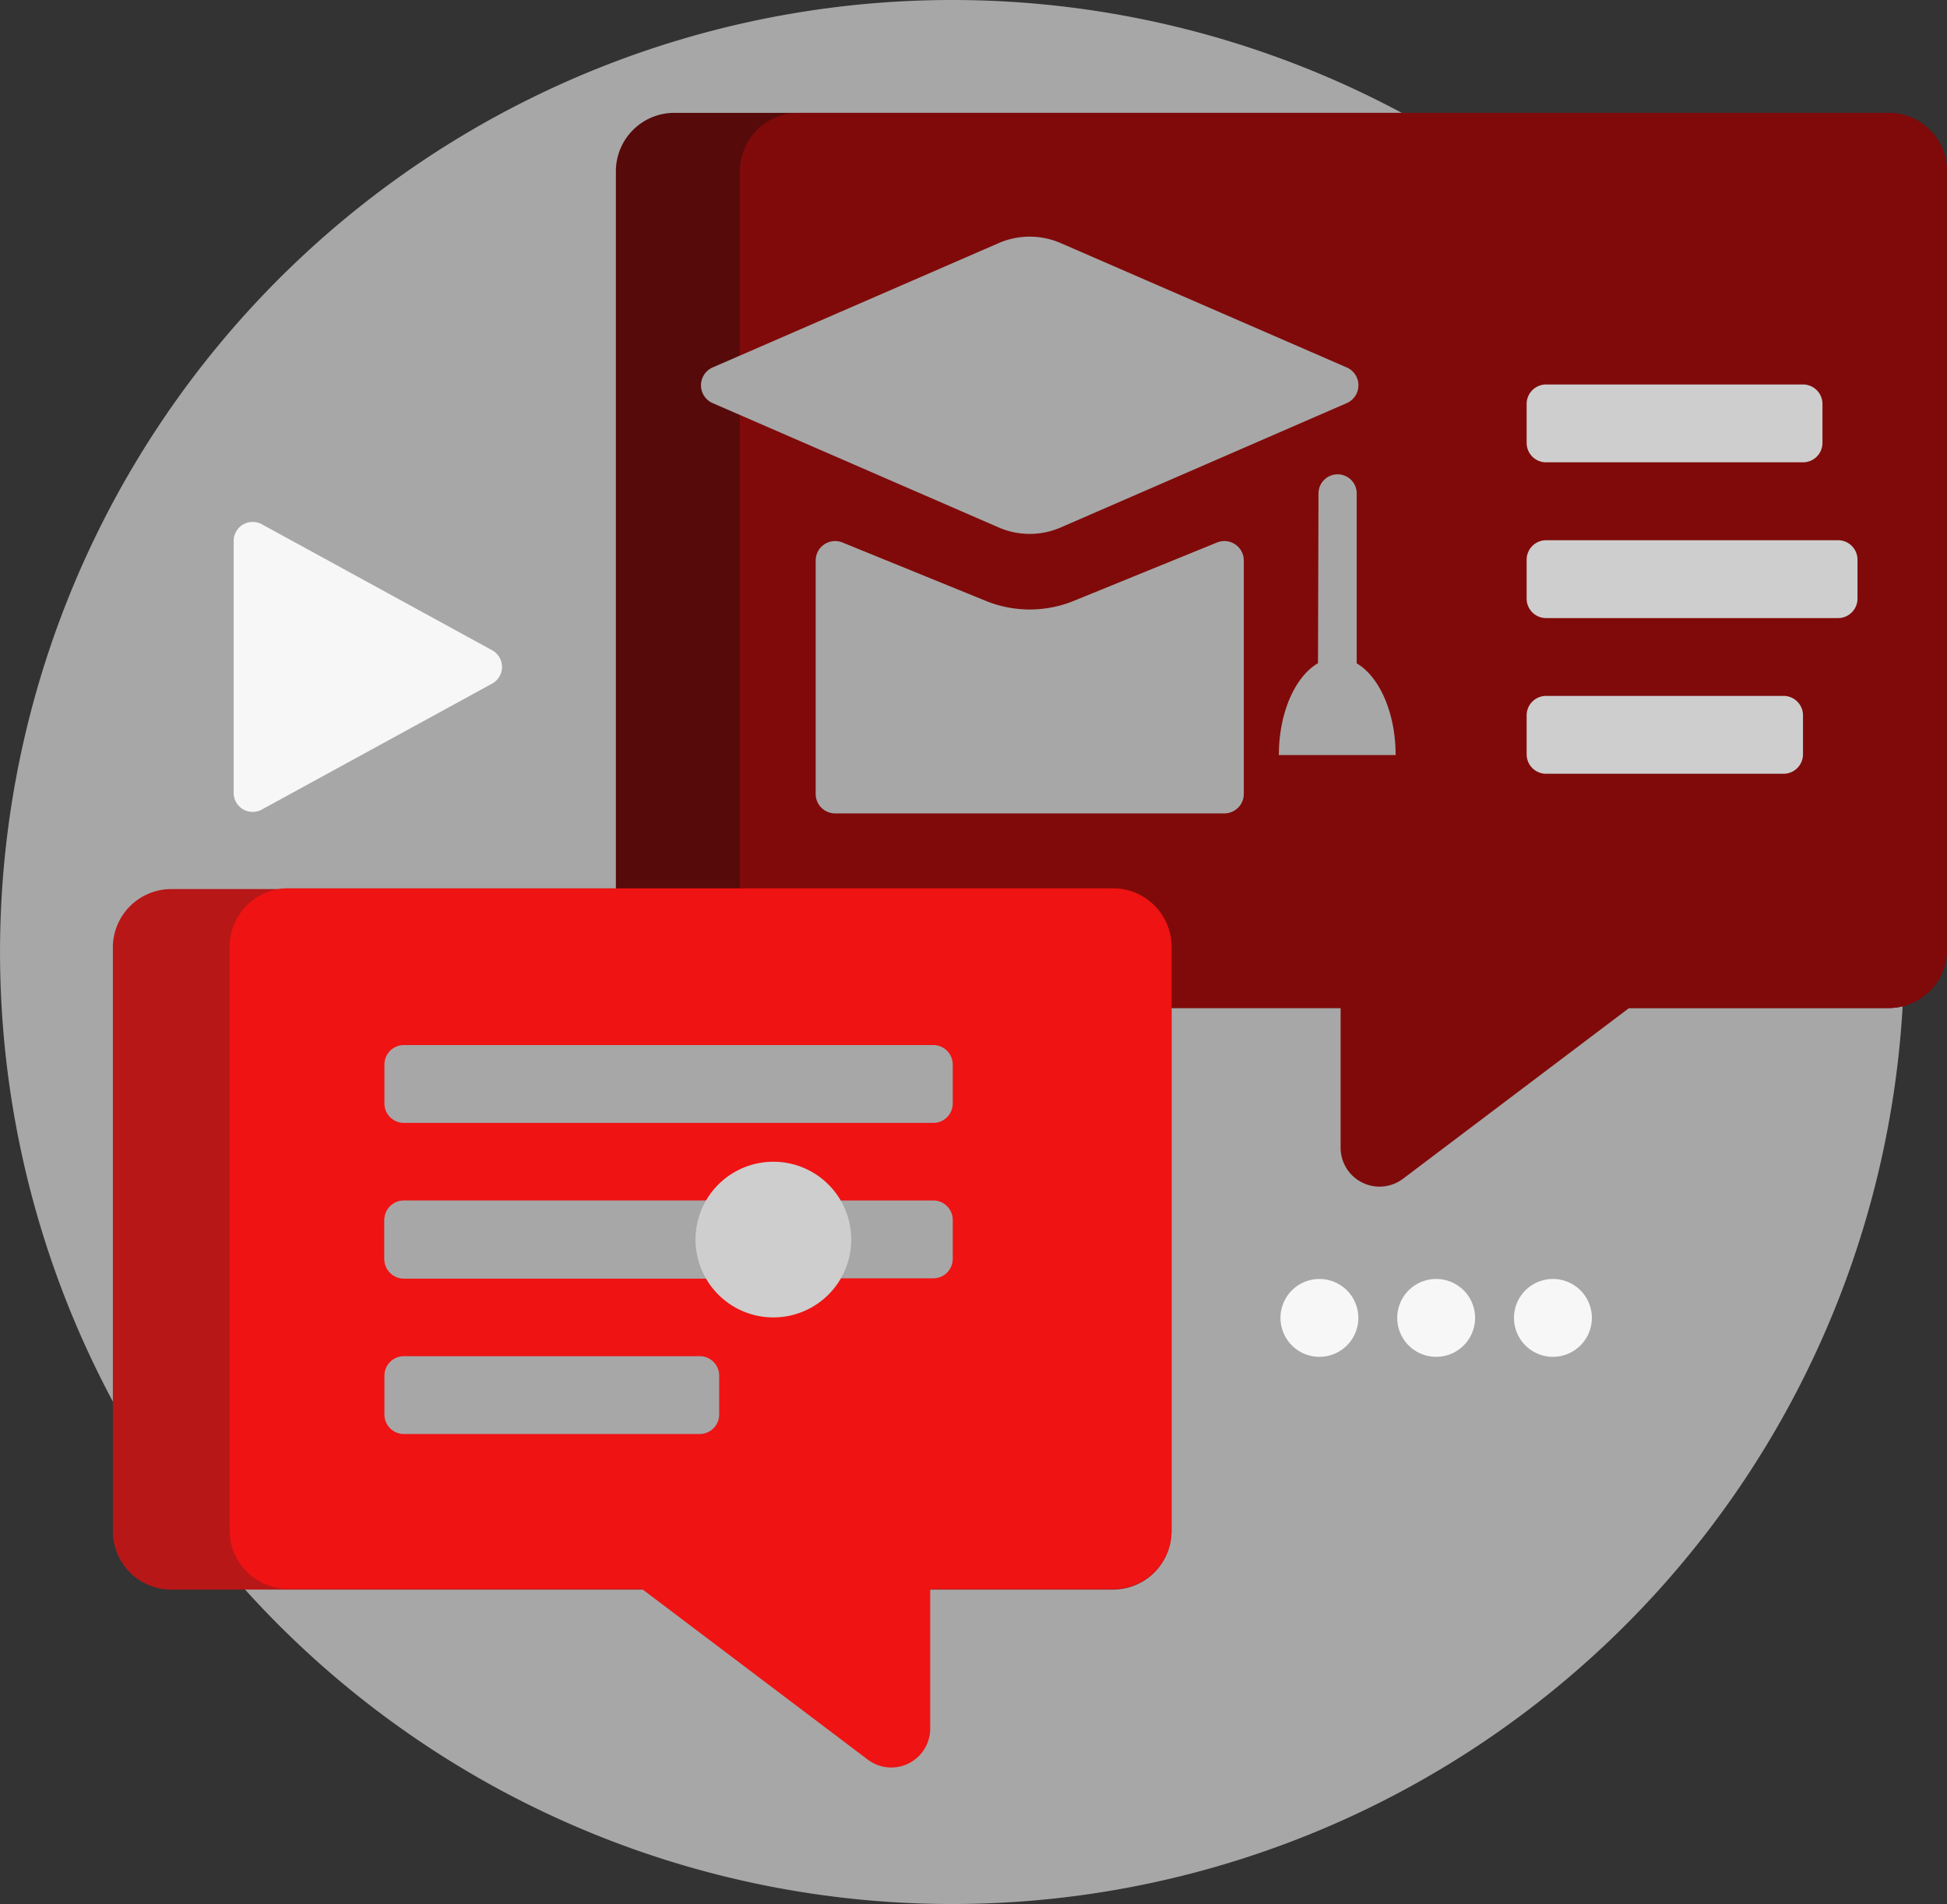 <?xml version="1.0" encoding="UTF-8"?> <svg xmlns="http://www.w3.org/2000/svg" id="lesson" width="133.228" height="130.302" viewBox="0 0 133.228 130.302"><rect x="0" y="0" width="133.228" height="130.302" fill="#333333" stroke="none"/><path id="Path_1850" data-name="Path 1850" d="M130.3,65.151A65.149,65.149,0,1,1,65.149,0,65.15,65.15,0,0,1,130.3,65.151Zm0,0" fill="#a7a7a7"></path><path id="Path_1851" data-name="Path 1851" d="M138.329,191.908a2.664,2.664,0,1,1-2.664-2.663A2.665,2.665,0,0,1,138.329,191.908Zm5.326-2.663a2.664,2.664,0,1,0,2.663,2.663A2.663,2.663,0,0,0,143.655,189.245Zm7.99,0a2.664,2.664,0,1,0,2.663,2.663A2.664,2.664,0,0,0,151.645,189.245ZM79.059,146.221,63.3,137.6a1.3,1.3,0,0,0-1.929,1.144v17.233a1.3,1.3,0,0,0,1.929,1.143l15.754-8.617A1.3,1.3,0,0,0,79.059,146.221Zm0,0" transform="translate(-45.381 -101.721)" fill="#f7f7f7"></path><path id="Path_1852" data-name="Path 1852" d="M249.581,90.892H166.486a4,4,0,0,1-3.995-4V33.631a4,4,0,0,1,3.995-3.995h83.094a4,4,0,0,1,3.995,3.995V86.9A4,4,0,0,1,249.581,90.892Zm0,0" transform="translate(-120.348 -21.913)" fill="#570a0a"></path><path id="Path_1853" data-name="Path 1853" d="M277.652,33.631V86.9a4,4,0,0,1-3.995,4H255.894L240.428,102.58a2.663,2.663,0,0,1-4.268-2.125V90.892H199.05a4,4,0,0,1-3.995-4V33.631a4,4,0,0,1,3.995-3.995h74.608a4,4,0,0,1,3.995,3.995Zm0,0" transform="translate(-144.425 -21.913)" fill="#800a0a"></path><path id="Path_1854" data-name="Path 1854" d="M401.629,105.168V102.5a1.332,1.332,0,0,1,1.332-1.333h17.578a1.332,1.332,0,0,1,1.332,1.333v2.663a1.332,1.332,0,0,1-1.332,1.332H402.961A1.332,1.332,0,0,1,401.629,105.168Zm21.306,6.658H402.961a1.332,1.332,0,0,0-1.332,1.332v2.664a1.332,1.332,0,0,0,1.332,1.332h19.975a1.332,1.332,0,0,0,1.332-1.332v-2.664A1.332,1.332,0,0,0,422.935,111.825Zm-3.729,10.653H402.961a1.332,1.332,0,0,0-1.332,1.332v2.663a1.332,1.332,0,0,0,1.332,1.333h16.246a1.332,1.332,0,0,0,1.332-1.333V123.81A1.332,1.332,0,0,0,419.207,122.478Zm0,0" transform="translate(-297.165 -74.856)" fill="#cecece"></path><path id="Path_1855" data-name="Path 1855" d="M204.874,82.045,185.3,73.536a1.332,1.332,0,0,1,0-2.442l19.57-8.508a5.324,5.324,0,0,1,4.248,0l19.569,8.508a1.331,1.331,0,0,1,0,2.442l-19.569,8.508A5.324,5.324,0,0,1,204.874,82.045Zm14.938,1.029-9.8,3.993a7.985,7.985,0,0,1-6.03,0l-9.8-3.993a1.332,1.332,0,0,0-1.834,1.233V100.28a1.332,1.332,0,0,0,1.332,1.332h26.632a1.331,1.331,0,0,0,1.332-1.332V84.307a1.331,1.331,0,0,0-1.833-1.233Zm9.558,8.265V79.681a1.308,1.308,0,0,0-2.615,0l-.034,11.653c-1.56.907-2.678,3.379-2.678,6.286h7.99c0-2.9-1.112-5.363-2.663-6.277Zm0,0" transform="translate(-136.534 -45.949)" fill="#a7a7a7"></path><path id="Path_1856" data-name="Path 1856" d="M98.083,281.966H33.631a4,4,0,0,1-3.995-3.995v-39.95a4,4,0,0,1,3.995-3.995H98.083a4,4,0,0,1,3.995,3.995v39.95A4,4,0,0,1,98.083,281.966Zm0,0" transform="translate(-21.913 -173.184)" fill="#b81717"></path><path id="Path_1857" data-name="Path 1857" d="M124.747,238.021v39.95a4,4,0,0,1-3.995,3.995H108.234v9.563a2.663,2.663,0,0,1-4.268,2.125L88.5,281.966H64.291a4,4,0,0,1-3.995-3.995v-39.95a4,4,0,0,1,3.995-3.995h56.462a4,4,0,0,1,3.995,3.995Zm0,0" transform="translate(-44.583 -173.236)" fill="#ef1313"></path><path id="Path_1858" data-name="Path 1858" d="M140.056,317.117v2.663a1.332,1.332,0,0,1-1.332,1.332H102.5a1.332,1.332,0,0,1-1.333-1.332v-2.663a1.332,1.332,0,0,1,1.333-1.332h36.22A1.332,1.332,0,0,1,140.056,317.117Zm-17.311,9.322H102.5a1.332,1.332,0,0,0-1.333,1.332v2.663a1.332,1.332,0,0,0,1.333,1.332h20.241a1.332,1.332,0,0,0,1.332-1.332V327.77A1.331,1.331,0,0,0,122.745,326.439Zm0,0" transform="translate(-74.862 -233.632)" fill="#a7a7a7"></path><path id="Path_1859" data-name="Path 1859" d="M140.056,276.238V278.9a1.331,1.331,0,0,1-1.332,1.332H102.5a1.332,1.332,0,0,1-1.333-1.332v-2.663a1.332,1.332,0,0,1,1.333-1.332h36.22A1.332,1.332,0,0,1,140.056,276.238Zm-13.583,9.322H102.5a1.332,1.332,0,0,0-1.333,1.332v2.663a1.332,1.332,0,0,0,1.333,1.332h23.969a1.332,1.332,0,0,0,1.333-1.332v-2.663A1.332,1.332,0,0,0,126.473,285.56Zm0,0" transform="translate(-74.862 -203.388)" fill="#a7a7a7"></path><path id="Path_1860" data-name="Path 1860" d="M193.583,310.893a5.327,5.327,0,1,1-5.326-5.326A5.326,5.326,0,0,1,193.583,310.893Zm0,0" transform="translate(-135.336 -226.066)" fill="#cecece"></path></svg> 